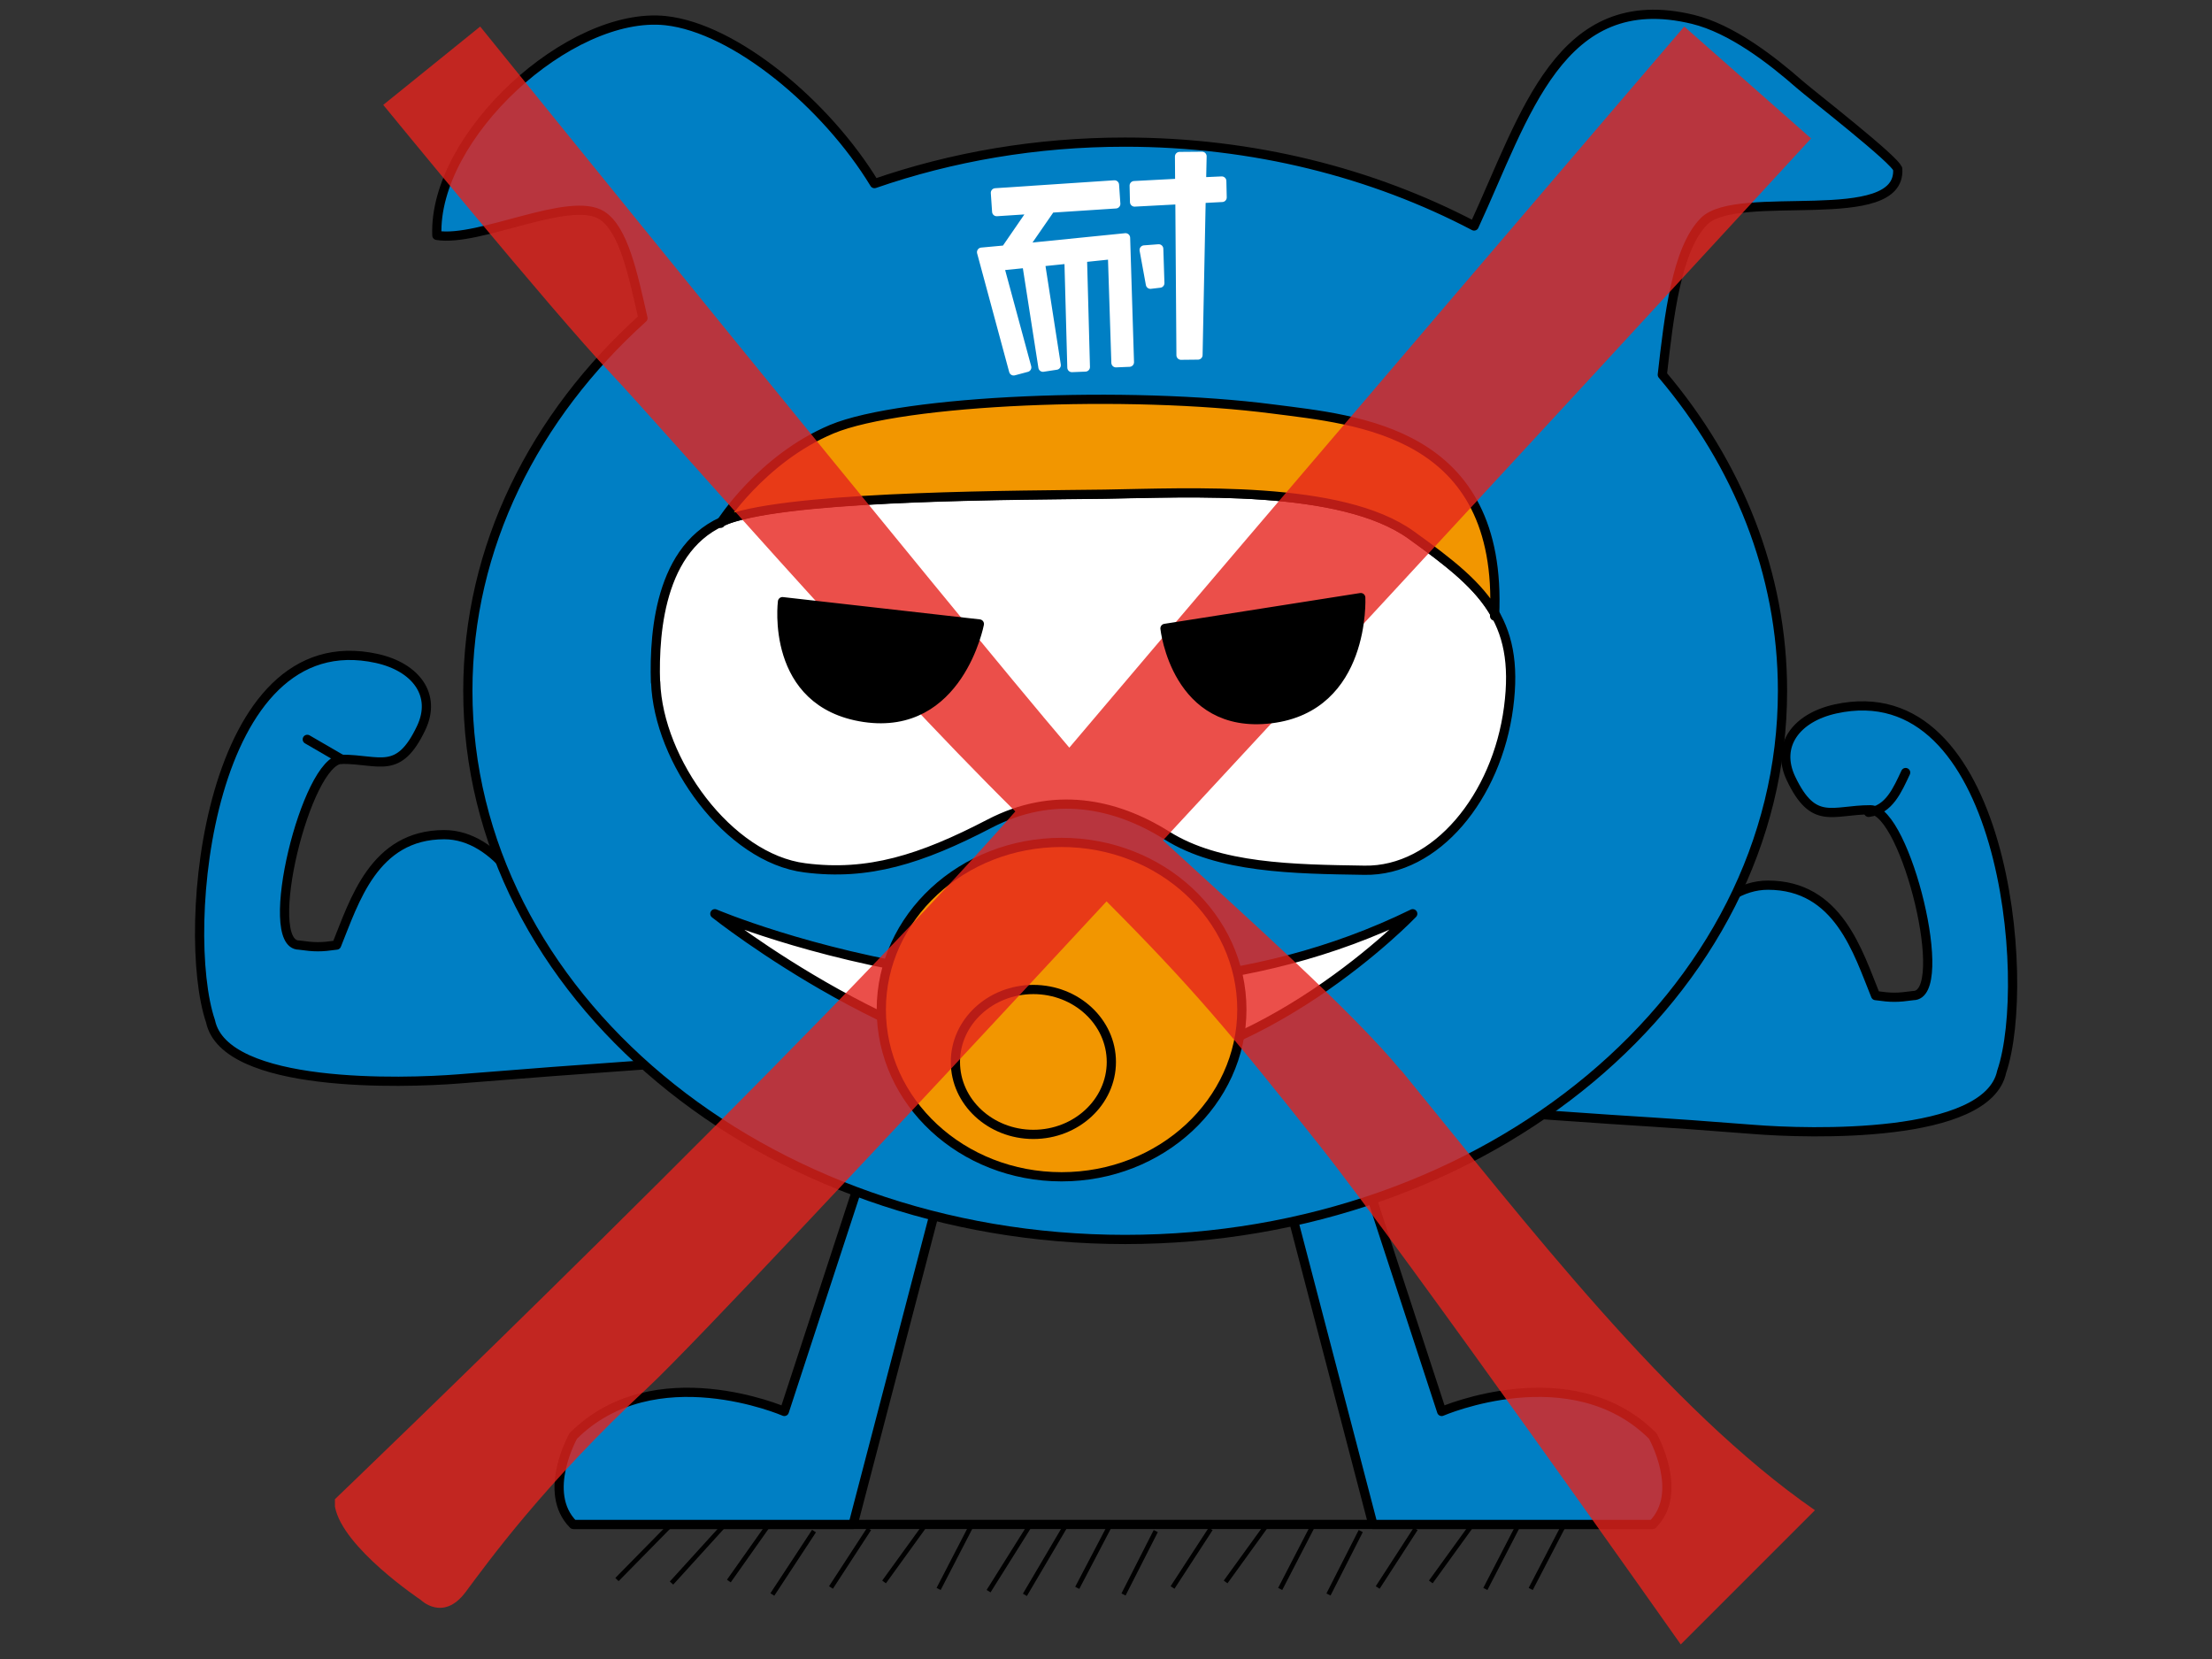 <svg xmlns="http://www.w3.org/2000/svg" id="a" viewBox="0 0 120 90"><rect x="0" y="0" width="120" height="90" fill="#333333" stroke="none"/><defs><style>.b{fill:#f29600}.b,.c,.e,.f,.g,.h{stroke-width:.5px;stroke-linecap:round;stroke-linejoin:round}.b,.e,.f,.g,.h,.i{stroke:#000}.c{stroke:#fff}.c,.h{fill:#fff}.i{stroke-width:.25px}.g,.i{fill:none}.f{fill:#007fc4}</style></defs><path d="m33.47 85.69 2.89-2.94M36.43 85.88l2.89-3.18M39.54 85.77l2.17-3.07M41.9 86.5l2.26-3.44M45.08 86.12l2.07-3.18M47.96 85.82l2.17-3M50.92 86.2l1.81-3.5M53.63 86.32l2.24-3.57M55.6 86.52l2.25-3.82M58.44 86.14l1.8-3.44M60.95 86.5l1.75-3.44M63.61 86.12l2.07-3.18M66.49 85.82l2.17-3M69.45 86.2l1.81-3.5M72.07 86.5l1.75-3.44M74.74 86.12l2.06-3.18M77.62 85.82l2.17-3M80.58 86.2l1.81-3.5M83.04 86.2l1.82-3.5" class="i"/><path d="M31.1 82.7h58.56" style="stroke-width:.5px;stroke:#000;fill:none"/><path d="M83.68 60.47c6.42.46 5.56.34 11.45.8 2.99.24 12.69.54 13.46-3.13 1.68-4.93.12-21.69-9.02-19.68-2.12.47-3.26 1.98-2.41 3.77 1.23 2.59 2.24 1.7 4.31 1.7 1.92 0 4.4 10.08 2.32 10.08-.87.12-1.18.12-2.04 0-.96-2.36-2.02-5.99-5.84-5.99-2.86 0-4.93 3.53-5.44 5.89H87.6M35.49 57.73c-6.42.46-4.72.34-10.61.8-2.99.24-12.69.54-13.46-3.13-1.68-4.93-.12-21.69 9.02-19.68 2.12.47 3.26 1.98 2.41 3.77-1.23 2.59-2.24 1.7-4.31 1.7-1.92 0-4.39 10.08-2.32 10.08.87.12 1.18.12 2.04 0 .96-2.36 2.02-5.99 5.84-5.99 2.86 0 4.93 3.53 5.44 5.89h2.87" class="f"/><path d="M101.37 44.07c1.12-.14 1.57-1.23 2.01-2.16M18.53 41.19l-1.86-1.08" class="g"/><path d="m48.63 57.99-6.08 18.58s-7.06-3.06-11.45 1.33c0 0-1.73 3.06 0 4.8h15.18l6.15-23.54M72.13 57.99l6.08 18.58s7.06-3.06 11.45 1.33c0 0 1.73 3.06 0 4.8H74.48l-6.15-23.54" class="f"/><path d="M102.94 9.17c-.03-.43-4.77-4.11-5.3-4.58-1.55-1.36-3.71-3.03-5.8-3.54-7.23-1.75-9.1 5.23-11.87 11.21-5.49-2.88-11.98-4.55-18.94-4.55-4.82 0-9.4.8-13.59 2.25-2.62-4.31-7.57-8.43-11.33-8.84C30.9.57 23.49 7.37 23.7 12.77c2.29.38 7.22-2.2 8.96-1.08 1.18.77 1.67 3.16 2.22 5.57-5.89 5.31-9.5 12.41-9.5 20.22 0 16.44 15.96 29.76 35.66 29.76S96.7 53.92 96.7 37.48c0-6.39-2.42-12.3-6.52-17.15.36-3.2.78-6.84 2.27-8.33 1.81-1.81 10.72.45 10.5-2.84" class="f"/><path d="M38.78 49.57s20.24 8.64 37.86 0c0 0-8.25 8.64-17.62 8.64s-20.24-8.64-20.24-8.64" class="h"/><path d="M67.37 54.77c0 5.01-4.38 9.07-9.78 9.07s-9.78-4.06-9.78-9.07 4.38-9.07 9.78-9.07 9.78 4.06 9.78 9.07" class="b"/><path d="M60.29 57.61c0 2.17-1.9 3.93-4.23 3.93s-4.23-1.76-4.23-3.93 1.9-3.93 4.23-3.93 4.23 1.76 4.23 3.93" class="g"/><path d="M35.56 37.01c-.09-2.83.28-7.79 4.3-8.97s15.57-1.18 20.08-1.24 12.82-.52 16.62 2.22c3.81 2.75 5.92 4.52 5.28 9.36-.63 4.84-3.94 8.9-7.82 8.83-3.87-.06-7.89-.11-10.71-1.88s-6.17-2.45-9.64-.64c-3.71 1.93-6.57 2.83-10 2.39-4.16-.52-7.96-5.82-8.1-10.08" class="h"/><path d="M39.13 28.32c.23-.11.47-.2.73-.27 4.02-1.18 15.57-1.18 20.08-1.24 4.51-.07 12.82-.53 16.62 2.22 2.1 1.51 3.68 2.73 4.57 4.33l-.05.06c.47-10.06-7.46-10.64-12.01-11.23-7.85-1.02-20.09-.51-23.94 1.09-3.84 1.61-6.04 5.11-6.04 5.11l.04-.06" class="b"/><path d="M76 58.07c-2.6-3.17-8.58-8.5-12.91-12.48C80.03 27.33 98.25 7.51 98.25 7.51l-6.88-6.07S68.65 27.98 58.01 40.56c-6-7.02-31.96-39.12-31.96-39.12l-5.26 4.25s9.1 11.13 12.34 14.56c3.14 3.34 13.91 15.83 21.95 23.77-10.73 12.23-36.91 37.31-36.91 37.31v.4c.4 2.23 4.65 5.06 4.65 5.06s1.21 1.21 2.43-.41c1.21-1.62 4.25-5.86 9.91-11.12 2.28-2.12 12.95-13.5 24.87-26.36 4.59 4.61 6.71 7.12 11.53 13.21 4.65 5.86 19.62 27.1 19.62 27.1l7.28-7.28c-7.95-5.5-15.65-15.55-22.45-23.87" style="fill:#e6231d;opacity:.8"/><path d="m66.3 10.71-.02-.89-1.1.05.03-1.39-1.22.01.01 1.45-2.47.13.02.89 2.46-.13.06 8.44.92-.01.17-8.49z" class="c"/><path d="m62.07 13.56.34 1.86.51-.06-.06-1.86zM60.54 19.68l.73-.03-.21-6.75-5.56.56 1.5-2.17 3.53-.23-.07-1.03-6.46.43.07 1.02 2-.13-1.52 2.21-1.3.12 1.74 6.44.71-.19-1.49-5.5 1.49-.15.88 5.64.72-.11-.87-5.6 1.56-.16.16 5.89.73-.03-.16-5.93 1.63-.17z" class="c"/><path d="m42.45 32.64 10.68 1.21s-1.11 5.83-6.25 5.07c-5.14-.77-4.43-6.28-4.43-6.28M63.2 34.09l10.62-1.67s.29 5.94-4.87 6.57-5.75-4.9-5.75-4.9" class="e"/></svg>